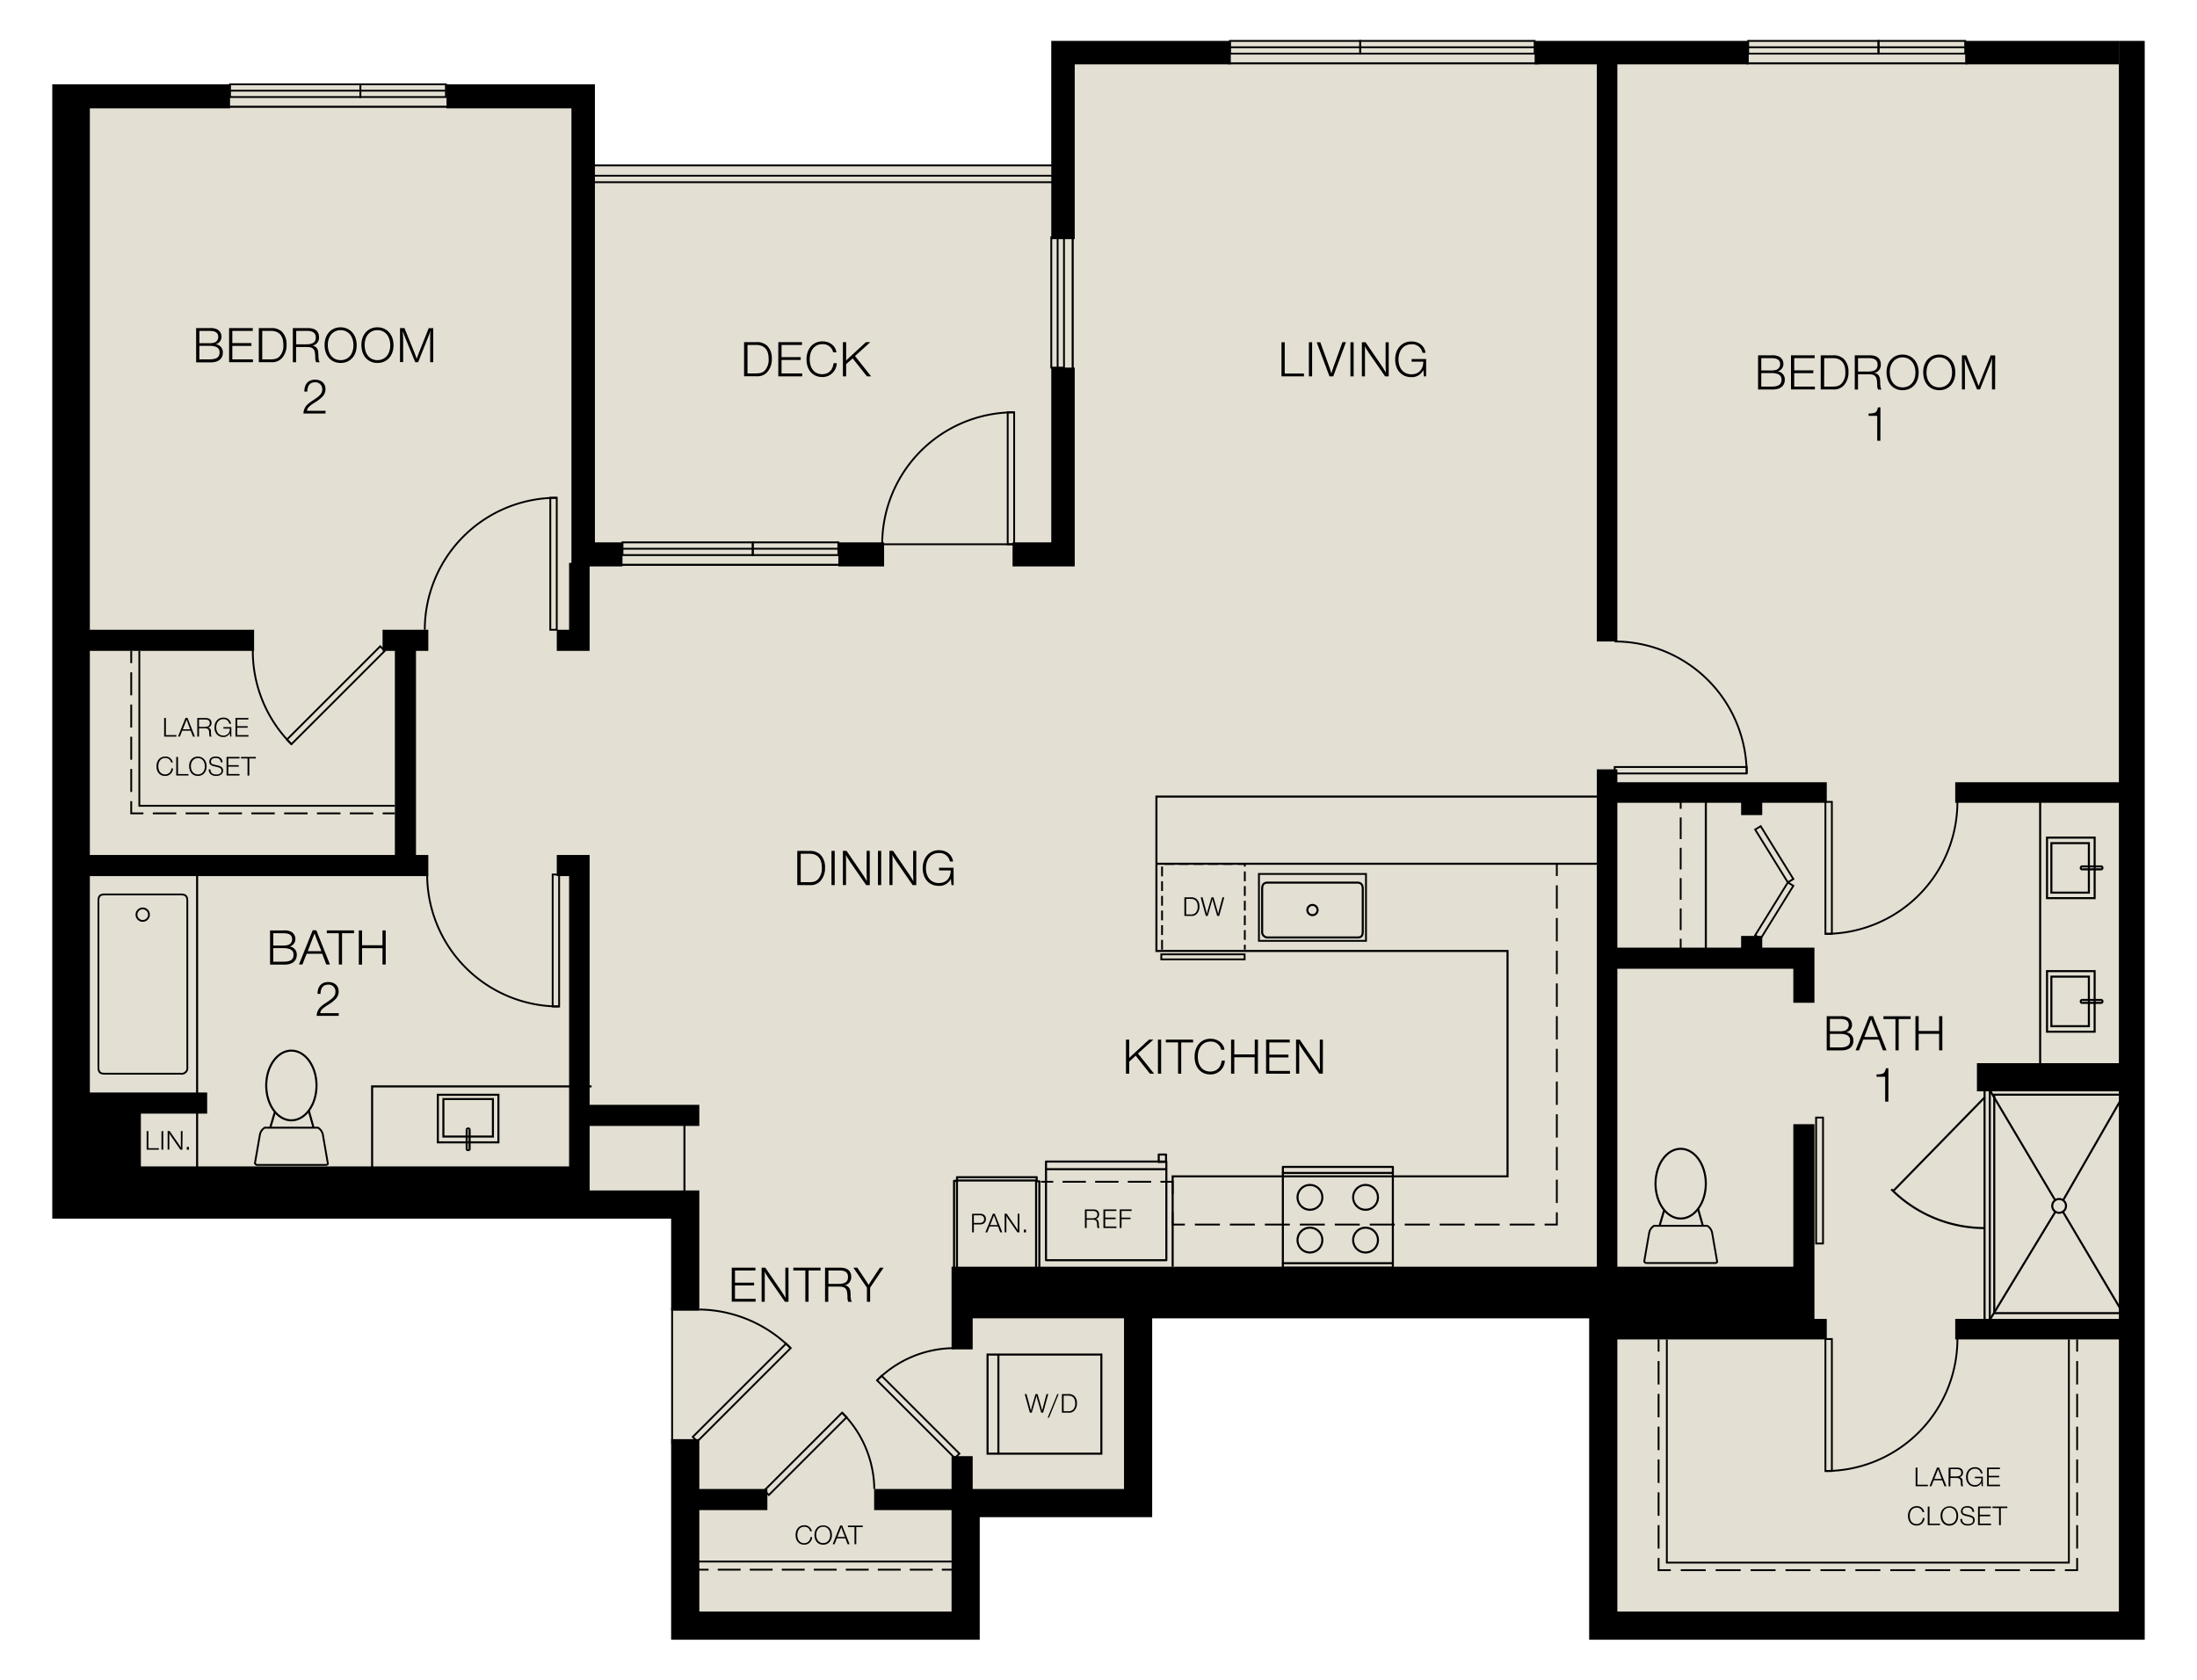 <svg xmlns="http://www.w3.org/2000/svg" width="898.88" height="687.35" viewBox="0 0 898.88 687.35"><polygon points="804.42 16.74 804.42 16.37 768.95 16.37 768.2 16.37 714.89 16.37 714.89 16.74 714.04 16.74 629.32 16.74 628.26 16.74 628.26 16.37 556.9 16.37 556.15 16.37 502.84 16.37 502.84 16.74 502.12 16.74 439.72 16.74 438.28 16.74 431.56 16.74 430.12 16.74 430.12 18.18 430.12 67.31 243.4 67.31 243.4 44.34 243.4 42.9 243.4 35.94 243.4 34.5 241.96 34.5 184.12 34.5 182.82 34.5 182.82 34.13 147.81 34.13 147.06 34.13 93.75 34.13 93.75 34.5 21.4 34.5 21.4 498.66 274.6 498.66 274.6 536.34 274.62 536.34 274.62 588.9 274.6 588.9 274.6 670.98 400.84 670.98 400.84 620.82 471.4 620.82 471.4 539.46 650.2 539.46 650.2 670.98 877.48 670.98 877.48 16.74 866.92 16.74 804.42 16.74" style="fill:#e3dfd3"/><polygon points="438.28 231.78 439.72 231.78 439.72 230.34 439.72 223.38 439.72 221.94 439.72 151.86 439.72 150.42 438.28 150.42 431.56 150.42 430.12 150.42 430.12 151.86 430.12 221.94 415.72 221.94 414.28 221.94 414.28 223.38 414.28 230.34 414.28 231.78 415.72 231.78 438.28 231.78"/><polygon points="343 221.94 343 223.38 343 230.34 343 231.78 344.44 231.78 360.28 231.78 361.72 231.78 361.72 230.34 361.72 223.38 361.72 221.94 360.28 221.94 344.44 221.94 343 221.94"/><polygon points="439.72 96.42 439.72 26.34 502.12 26.34 503.56 26.34 503.56 24.9 503.56 18.18 503.56 16.74 502.12 16.74 439.72 16.74 438.28 16.74 431.56 16.74 430.12 16.74 430.12 18.18 430.12 96.42 430.12 97.86 431.56 97.86 438.28 97.86 439.72 97.86 439.72 96.42"/><polygon points="653.32 262.5 654.76 262.5 660.28 262.5 661.72 262.5 661.72 261.06 661.72 26.34 714.04 26.34 715.48 26.34 715.48 24.9 715.48 18.18 715.48 16.74 714.04 16.74 629.32 16.74 627.88 16.74 627.88 18.18 627.88 24.9 627.88 26.34 629.32 26.34 653.32 26.34 653.32 261.06 653.32 262.5"/><polygon points="232.84 230.34 232.84 231.78 232.84 257.7 229.24 257.7 227.8 257.7 227.8 259.14 227.8 264.9 227.8 266.34 229.24 266.34 232.84 266.34 234.28 266.34 238.84 266.34 239.8 266.34 240.28 266.34 241.24 266.34 241.24 264.9 241.24 231.78 241.96 231.78 243.4 231.78 253.24 231.78 254.68 231.78 254.68 230.34 254.68 223.38 254.68 221.94 253.24 221.94 243.4 221.94 243.4 44.34 243.4 42.9 243.4 35.94 243.4 34.5 241.96 34.5 184.12 34.5 182.68 34.5 182.68 35.94 182.68 42.9 182.68 44.34 184.12 44.34 233.8 44.34 233.8 230.34 232.84 230.34"/><polygon points="241.24 460.74 241.24 487.14 286.12 487.14 286.12 536.34 274.6 536.34 274.6 498.66 21.4 498.66 21.4 34.5 94.12 34.5 94.12 44.34 36.76 44.34 36.76 257.7 103.96 257.7 103.96 266.34 36.76 266.34 36.76 349.86 161.56 349.86 161.56 266.34 156.52 266.34 156.52 257.7 175.24 257.7 175.24 266.34 170.2 266.34 170.2 349.86 175.24 349.86 175.24 358.5 36.76 358.5 36.76 447.06 84.76 447.06 84.76 455.7 57.64 455.7 57.64 477.3 232.84 477.3 232.84 358.5 227.8 358.5 227.8 349.86 241.24 349.86 241.24 452.1 286.12 452.1 286.12 460.74 241.24 460.74"/><rect x="804.04" y="16.74" width="62.88" height="9.6"/><polygon points="877.48 16.74 877.48 670.98 650.2 670.98 650.2 539.46 471.4 539.46 471.4 620.82 400.84 620.82 400.84 670.98 274.6 670.98 274.6 588.9 286.12 588.9 286.12 609.3 313.96 609.3 313.96 617.94 286.12 617.94 286.12 659.46 389.32 659.46 389.32 617.94 357.64 617.94 357.64 609.3 389.32 609.3 389.32 595.86 397.96 595.86 397.96 609.3 459.88 609.3 459.88 539.46 397.96 539.46 397.96 552.18 389.32 552.18 389.32 518.34 653.32 518.34 653.32 314.82 661.72 314.82 661.72 320.1 747.4 320.1 747.4 328.5 721 328.5 721 333.54 712.36 333.54 712.36 328.5 661.72 328.5 661.72 387.78 712.36 387.78 712.36 382.98 721 382.98 721 387.78 742.36 387.78 742.36 410.34 733.72 410.34 733.72 396.42 661.72 396.42 661.72 518.34 733.72 518.34 733.72 460.02 742.36 460.02 742.36 539.7 747.4 539.7 747.4 548.1 661.72 548.1 661.72 659.46 866.92 659.46 866.92 548.1 799.96 548.1 799.96 539.7 866.92 539.7 866.92 446.58 808.84 446.58 808.84 435.06 866.92 435.06 866.92 328.5 799.96 328.5 799.96 320.1 866.92 320.1 866.92 16.74 877.48 16.74"/><rect x="307.05" y="593.6" width="45" height="2.64" transform="translate(-324.15 407.28) rotate(-45)" style="fill:none;stroke:#000;stroke-width:0.75px"/><path d="M344.53,578.07a44.9,44.9,0,0,1,13.18,31.23" style="fill:none;stroke:#000;stroke-width:0.75px"/><rect x="374.36" y="557.32" width="2.64" height="45" transform="translate(-299.96 435.48) rotate(-45)" style="fill:none;stroke:#000;stroke-width:0.75px"/><path d="M358.84,564.84a44.89,44.89,0,0,1,31.23-13.17" style="fill:none;stroke:#000;stroke-width:0.75px"/><rect x="226.12" y="357.85" width="2.64" height="54" style="fill:none;stroke:#000;stroke-width:0.75px"/><path d="M228.77,411.85a54,54,0,0,1-54-54" style="fill:none;stroke:#000;stroke-width:0.75px"/><rect x="225.15" y="203.7" width="2.64" height="54" style="fill:none;stroke:#000;stroke-width:0.75px"/><path d="M227.8,203.7a54,54,0,0,0-54,54" style="fill:none;stroke:#000;stroke-width:0.75px"/><rect x="746.85" y="328.13" width="2.64" height="54" style="fill:none;stroke:#000;stroke-width:0.75px"/><path d="M746.85,382.13a54,54,0,0,0,54-54" style="fill:none;stroke:#000;stroke-width:0.75px"/><rect x="660.63" y="313.86" width="54" height="2.64" style="fill:none;stroke:#000;stroke-width:0.75px"/><path d="M714.63,316.5a54,54,0,0,0-54-54" style="fill:none;stroke:#000;stroke-width:0.75px"/><rect x="746.85" y="547.94" width="2.64" height="54" style="fill:none;stroke:#000;stroke-width:0.75px"/><path d="M746.85,601.94a54,54,0,0,0,54-54" style="fill:none;stroke:#000;stroke-width:0.75px"/><rect x="412.29" y="168.72" width="2.64" height="54" style="fill:none;stroke:#000;stroke-width:0.75px"/><path d="M414.94,168.72a54,54,0,0,0-54,54" style="fill:none;stroke:#000;stroke-width:0.75px"/><rect x="276.46" y="568.5" width="54" height="2.64" transform="translate(-314.04 381.48) rotate(-45)" style="fill:none;stroke:#000;stroke-width:0.75px"/><path d="M323.49,551.67a53.77,53.77,0,0,0-37.36-15.81" style="fill:none;stroke:#000;stroke-width:0.75px"/><rect x="404.05" y="554.29" width="46.56" height="40.56" style="fill:none;stroke:#000;stroke-miterlimit:10;stroke-width:0.84px"/><line x1="408.48" y1="554.29" x2="408.48" y2="594.85" style="fill:none;stroke:#000;stroke-miterlimit:10;stroke-width:0.84px"/><line x1="629.75" y1="25.92" x2="502.46" y2="25.92" style="fill:none;stroke:#000;stroke-miterlimit:10;stroke-width:0.84px"/><rect x="556.53" y="16.74" width="71.35" height="5.2" transform="translate(1184.41 38.68) rotate(-180)" style="fill:none;stroke:#000;stroke-width:0.75px"/><line x1="627.88" y1="19.34" x2="556.53" y2="19.34" style="fill:none;stroke:#000;stroke-width:0.75px"/><rect x="503.22" y="16.74" width="53.31" height="5.2" transform="translate(1059.74 38.68) rotate(-180)" style="fill:none;stroke:#000;stroke-width:0.75px"/><line x1="556.53" y1="19.34" x2="503.22" y2="19.34" style="fill:none;stroke:#000;stroke-width:0.75px"/><line x1="344.44" y1="231.12" x2="253.92" y2="231.12" style="fill:none;stroke:#000;stroke-miterlimit:10;stroke-width:0.84px"/><rect x="307.99" y="221.94" width="35.01" height="5.2" transform="translate(650.99 449.08) rotate(-180)" style="fill:none;stroke:#000;stroke-width:0.75px"/><line x1="343" y1="224.54" x2="307.99" y2="224.54" style="fill:none;stroke:#000;stroke-width:0.75px"/><rect x="254.68" y="221.94" width="53.31" height="5.2" transform="translate(562.67 449.08) rotate(-180)" style="fill:none;stroke:#000;stroke-width:0.75px"/><line x1="307.99" y1="224.54" x2="254.68" y2="224.54" style="fill:none;stroke:#000;stroke-width:0.75px"/><line x1="183.88" y1="43.69" x2="93.36" y2="43.69" style="fill:none;stroke:#000;stroke-miterlimit:10;stroke-width:0.84px"/><rect x="147.43" y="34.5" width="35.01" height="5.2" transform="translate(329.87 74.2) rotate(-180)" style="fill:none;stroke:#000;stroke-width:0.75px"/><line x1="182.44" y1="37.1" x2="147.43" y2="37.1" style="fill:none;stroke:#000;stroke-width:0.75px"/><rect x="94.12" y="34.5" width="53.31" height="5.2" transform="translate(241.55 74.2) rotate(-180)" style="fill:none;stroke:#000;stroke-width:0.75px"/><line x1="147.43" y1="37.1" x2="94.12" y2="37.1" style="fill:none;stroke:#000;stroke-width:0.75px"/><line x1="438.88" y1="97.11" x2="438.88" y2="151.18" style="fill:none;stroke:#000;stroke-miterlimit:10;stroke-width:0.84px"/><rect x="406.07" y="121.17" width="53.31" height="5.2" transform="translate(556.49 -308.95) rotate(90)" style="fill:none;stroke:#000;stroke-width:0.75px"/><line x1="432.72" y1="97.11" x2="432.72" y2="150.42" style="fill:none;stroke:#000;stroke-width:0.75px"/><line x1="805.01" y1="25.92" x2="714.51" y2="25.92" style="fill:none;stroke:#000;stroke-miterlimit:10;stroke-width:0.84px"/><rect x="768.58" y="16.74" width="35.46" height="5.2" transform="translate(1572.62 38.68) rotate(-180)" style="fill:none;stroke:#000;stroke-width:0.75px"/><line x1="804.04" y1="19.34" x2="768.58" y2="19.34" style="fill:none;stroke:#000;stroke-width:0.75px"/><rect x="715.27" y="16.74" width="53.31" height="5.2" transform="translate(1483.84 38.68) rotate(-180)" style="fill:none;stroke:#000;stroke-width:0.75px"/><line x1="768.58" y1="19.34" x2="715.27" y2="19.34" style="fill:none;stroke:#000;stroke-width:0.75px"/><path d="M104.31,476l2-11.55a4.34,4.34,0,0,1,2-3h21.81a4.34,4.34,0,0,1,2,3l2,11.55s.24.68-.93.68H105.27A1,1,0,0,1,104.31,476Z" style="fill:none;stroke:#000;stroke-width:0.75px"/><ellipse cx="119.21" cy="444.18" rx="10.29" ry="14.27" style="fill:none;stroke:#000;stroke-miterlimit:10;stroke-width:0.84px"/><line x1="128.27" y1="461.38" x2="126.34" y2="454.53" style="fill:none;stroke:#000;stroke-miterlimit:10;stroke-width:0.84px"/><line x1="112.45" y1="455.11" x2="110.61" y2="461.29" style="fill:none;stroke:#000;stroke-miterlimit:10;stroke-width:0.84px"/><polyline points="242.03 444.56 216.81 444.56 203.25 444.56 152.25 444.56 152.25 479.14" style="fill:none;stroke:#000;stroke-miterlimit:10;stroke-width:0.84px"/><line x1="192.14" y1="462.27" x2="192.14" y2="470.2" style="fill:none;stroke:#000;stroke-miterlimit:10;stroke-width:0.84px"/><path d="M190.94,462.27v-.12a.67.67,0,0,1,.61-.37.62.62,0,0,1,.59.37v.12" style="fill:none;stroke:#000;stroke-miterlimit:10;stroke-width:0.84px"/><line x1="190.94" y1="470.2" x2="190.94" y2="462.27" style="fill:none;stroke:#000;stroke-miterlimit:10;stroke-width:0.84px"/><path d="M192.14,470.2v.12a.71.71,0,0,1-.59.33.77.77,0,0,1-.61-.33v-.12" style="fill:none;stroke:#000;stroke-miterlimit:10;stroke-width:0.84px"/><rect x="181.79" y="445.32" width="19.48" height="24.78" transform="translate(-266.18 649.25) rotate(-90)" style="fill:none;stroke:#000;stroke-miterlimit:10;stroke-width:0.84px"/><rect x="183.87" y="447.29" width="15.34" height="20.26" transform="translate(-265.88 648.95) rotate(-90)" style="fill:none;stroke:#000;stroke-miterlimit:10;stroke-width:0.84px"/><path d="M40.27,368.65v68.07c0,2.27.95,2.64,2.65,2.64H74a2.31,2.31,0,0,0,2.64-2.64V368.65c0-1.87-.65-2.64-2.64-2.64H42.92C41,366,40.27,366.58,40.27,368.65Z" style="fill:none;stroke:#000;stroke-linecap:round;stroke-linejoin:round;stroke-width:0.74px"/><circle cx="58.39" cy="374.28" r="2.56" style="fill:none;stroke:#000;stroke-linecap:round;stroke-linejoin:round;stroke-width:0.74px"/><line x1="80.65" y1="448.74" x2="80.65" y2="358.44" style="fill:none;stroke:#000;stroke-linecap:round;stroke-linejoin:round;stroke-width:0.84px"/><line x1="80.65" y1="479.32" x2="80.65" y2="453.93" style="fill:none;stroke:#000;stroke-linecap:round;stroke-linejoin:round;stroke-width:0.84px"/><line x1="280.04" y1="489.02" x2="280.04" y2="457.71" style="fill:none;stroke:#000;stroke-linecap:round;stroke-linejoin:round;stroke-width:0.84px"/><rect x="110.4" y="283.17" width="54" height="2.64" transform="translate(-160.92 180.49) rotate(-45)" style="fill:none;stroke:#000;stroke-width:0.75px"/><path d="M119.25,304.52a53.81,53.81,0,0,1-15.81-39.08" style="fill:none;stroke:#000;stroke-width:0.75px"/><polyline points="390.34 519.62 390.34 483.2 391.54 483.2 391.54 519.57" style="fill:none;stroke:#000;stroke-linecap:round;stroke-linejoin:round;stroke-width:0.84px"/><polyline points="425.24 519.8 425.24 483.39 423.9 483.39 423.9 519.99" style="fill:none;stroke:#000;stroke-linecap:round;stroke-linejoin:round;stroke-width:0.84px"/><rect x="391.54" y="481.71" width="32.62" height="1.36" style="fill:none;stroke:#000;stroke-linecap:round;stroke-linejoin:round;stroke-width:0.84px"/><line x1="427.98" y1="478.44" x2="477.08" y2="478.44" style="fill:none;stroke:#000;stroke-linecap:round;stroke-linejoin:round;stroke-width:0.84px"/><line x1="474.08" y1="475.44" x2="477.08" y2="475.44" style="fill:none;stroke:#000;stroke-linecap:round;stroke-linejoin:round;stroke-width:0.84px"/><polyline points="477.08 475.44 477.08 472.44 474.08 472.44 474.08 475.44" style="fill:none;stroke:#000;stroke-linecap:round;stroke-linejoin:round;stroke-width:0.84px"/><rect x="427.97" y="475.3" width="49.24" height="40.37" transform="translate(905.17 990.98) rotate(180)" style="fill:none;stroke:#000;stroke-linecap:round;stroke-linejoin:round;stroke-width:0.84px"/><path d="M555.28,361.17h-36.6c-1.38,0-2.28.62-2.28,2.52V381.1a2.24,2.24,0,0,0,2.28,2.51h36.6c1.48,0,2.28-.36,2.28-2.51V363.69C557.56,362.25,557.06,361.17,555.28,361.17Z" style="fill:none;stroke:#000;stroke-linecap:round;stroke-linejoin:round;stroke-width:0.84px"/><circle cx="536.98" cy="372.39" r="2.09" style="fill:none;stroke:#000;stroke-linecap:round;stroke-linejoin:round;stroke-width:0.84px"/><rect x="523.3" y="349.4" width="27.37" height="43.8" transform="translate(908.28 -165.68) rotate(90)" style="fill:none;stroke:#000;stroke-width:0.75px"/><polyline points="475.44 388.6 475.44 353.53 509.3 353.53 509.3 388.6" style="fill:none;stroke:#000;stroke-width:0.75px;stroke-dasharray:4,2"/><rect x="475.14" y="390.52" width="34.08" height="2.06" style="fill:none;stroke:#000;stroke-width:0.75px"/><rect x="524.87" y="477.49" width="45" height="41.28" style="fill:none;stroke:#000;stroke-linecap:round;stroke-linejoin:round;stroke-width:0.84px"/><circle cx="558.7" cy="507.45" r="5.09" style="fill:none;stroke:#000;stroke-linecap:round;stroke-linejoin:round;stroke-width:0.84px"/><circle cx="535.95" cy="507.45" r="5.09" style="fill:none;stroke:#000;stroke-linecap:round;stroke-linejoin:round;stroke-width:0.84px"/><circle cx="558.7" cy="489.96" r="5.09" style="fill:none;stroke:#000;stroke-linecap:round;stroke-linejoin:round;stroke-width:0.84px"/><circle cx="535.95" cy="489.96" r="5.09" style="fill:none;stroke:#000;stroke-linecap:round;stroke-linejoin:round;stroke-width:0.84px"/><line x1="524.87" y1="479.96" x2="569.87" y2="479.96" style="fill:none;stroke:#000;stroke-linecap:round;stroke-linejoin:round;stroke-width:0.84px"/><line x1="569.87" y1="516.91" x2="524.87" y2="516.91" style="fill:none;stroke:#000;stroke-linecap:round;stroke-linejoin:round;stroke-width:0.84px"/><line x1="851.82" y1="355.74" x2="859.74" y2="355.74" style="fill:none;stroke:#000;stroke-miterlimit:10;stroke-width:0.84px"/><path d="M851.82,354.54h-.12a.67.67,0,0,0-.37.61.64.64,0,0,0,.37.59h.12" style="fill:none;stroke:#000;stroke-miterlimit:10;stroke-width:0.84px"/><line x1="859.74" y1="354.54" x2="851.82" y2="354.54" style="fill:none;stroke:#000;stroke-miterlimit:10;stroke-width:0.84px"/><path d="M859.74,355.74h.12a.72.72,0,0,0,.34-.6.74.74,0,0,0-.34-.6h-.12" style="fill:none;stroke:#000;stroke-miterlimit:10;stroke-width:0.84px"/><rect x="837.52" y="342.74" width="19.48" height="24.78" transform="translate(1694.52 710.27) rotate(180)" style="fill:none;stroke:#000;stroke-miterlimit:10;stroke-width:0.84px"/><rect x="839.29" y="345" width="15.34" height="20.26" transform="translate(1693.93 710.27) rotate(180)" style="fill:none;stroke:#000;stroke-miterlimit:10;stroke-width:0.84px"/><line x1="851.82" y1="410.38" x2="859.74" y2="410.38" style="fill:none;stroke:#000;stroke-miterlimit:10;stroke-width:0.84px"/><path d="M851.82,409.18h-.12a.67.67,0,0,0-.37.61.64.64,0,0,0,.37.59h.12" style="fill:none;stroke:#000;stroke-miterlimit:10;stroke-width:0.84px"/><line x1="859.74" y1="409.18" x2="851.82" y2="409.18" style="fill:none;stroke:#000;stroke-miterlimit:10;stroke-width:0.84px"/><path d="M859.74,410.38h.12a.72.72,0,0,0,.34-.6.74.74,0,0,0-.34-.6h-.12" style="fill:none;stroke:#000;stroke-miterlimit:10;stroke-width:0.84px"/><rect x="837.52" y="397.38" width="19.48" height="24.78" transform="translate(1694.52 819.55) rotate(180)" style="fill:none;stroke:#000;stroke-miterlimit:10;stroke-width:0.84px"/><rect x="839.29" y="399.64" width="15.34" height="20.26" transform="translate(1693.93 819.55) rotate(180)" style="fill:none;stroke:#000;stroke-miterlimit:10;stroke-width:0.84px"/><path d="M672.72,516.15l2-11.55a4.41,4.41,0,0,1,2-3h21.81a4.37,4.37,0,0,1,2,3l2,11.55s.24.68-.93.68H673.69A1,1,0,0,1,672.72,516.15Z" style="fill:none;stroke:#000;stroke-width:0.75px"/><ellipse cx="687.63" cy="484.36" rx="10.29" ry="14.27" style="fill:none;stroke:#000;stroke-miterlimit:10;stroke-width:0.84px"/><line x1="696.69" y1="501.56" x2="694.76" y2="494.71" style="fill:none;stroke:#000;stroke-miterlimit:10;stroke-width:0.84px"/><line x1="680.86" y1="495.29" x2="679.03" y2="501.46" style="fill:none;stroke:#000;stroke-miterlimit:10;stroke-width:0.84px"/><rect x="815.93" y="447.95" width="52" height="89.39" style="fill:none;stroke:#000;stroke-miterlimit:10;stroke-width:0.84px"/><circle cx="842.47" cy="493.46" r="2.83" style="fill:none;stroke:#000;stroke-miterlimit:10;stroke-width:0.84px"/><line x1="840.84" y1="496.03" x2="813.86" y2="540.49" style="fill:none;stroke:#000;stroke-miterlimit:10;stroke-width:0.84px"/><line x1="869.81" y1="446.41" x2="844.13" y2="491.11" style="fill:none;stroke:#000;stroke-miterlimit:10;stroke-width:0.84px"/><line x1="813.86" y1="445.67" x2="840.84" y2="491.11" style="fill:none;stroke:#000;stroke-miterlimit:10;stroke-width:0.84px"/><line x1="871.29" y1="541.89" x2="844.13" y2="496.03" style="fill:none;stroke:#000;stroke-miterlimit:10;stroke-width:0.84px"/><line x1="811.96" y1="444.67" x2="811.96" y2="540.52" style="fill:none;stroke:#000;stroke-miterlimit:10;stroke-width:0.84px"/><line x1="812.16" y1="448.89" x2="774.67" y2="487.29" style="fill:none;stroke:#000;stroke-miterlimit:10;stroke-width:0.84px"/><path d="M773.8,486.64a54.06,54.06,0,0,0,38.36,15.89" style="fill:none;stroke:#000;stroke-miterlimit:10;stroke-width:0.84px"/><line x1="814.1" y1="445.67" x2="814.1" y2="540.52" style="fill:none;stroke:#000;stroke-miterlimit:10;stroke-width:0.84px"/><line x1="834.71" y1="436.64" x2="834.71" y2="325.5" style="fill:none;stroke:#000;stroke-miterlimit:10;stroke-width:0.84px"/><line x1="697.92" y1="389.14" x2="697.92" y2="325.96" style="fill:none;stroke:#000;stroke-miterlimit:10;stroke-width:0.84px"/><line x1="687.63" y1="389.14" x2="687.63" y2="384.14" style="fill:none;stroke:#000;stroke-width:0.75px"/><line x1="687.63" y1="380.6" x2="687.63" y2="332.73" style="fill:none;stroke:#000;stroke-width:0.75px;stroke-dasharray:8.864,3.546"/><line x1="687.63" y1="330.96" x2="687.63" y2="325.96" style="fill:none;stroke:#000;stroke-width:0.75px"/><rect x="743.04" y="457.31" width="2.83" height="51.54" style="fill:none;stroke:#000;stroke-width:0.75px"/><line x1="274.99" y1="535.09" x2="274.99" y2="590.86" style="fill:none;stroke:#000;stroke-width:0.75px"/><rect x="724.6" y="359.89" width="2.64" height="25.42" transform="translate(304.58 -326.16) rotate(31.74)" style="fill:none;stroke:#000;stroke-width:0.75px"/><rect x="724.6" y="336.88" width="2.64" height="25.42" transform="translate(1527.18 265) rotate(148.26)" style="fill:none;stroke:#000;stroke-width:0.75px"/><line x1="241.68" y1="67.69" x2="432.72" y2="67.69" style="fill:none;stroke:#000;stroke-width:0.75px"/><rect x="241.68" y="71.9" width="191.04" height="2.66" style="fill:none;stroke:#000;stroke-width:0.75px"/><line x1="414.94" y1="222.72" x2="361.72" y2="222.72" style="fill:none;stroke:#000;stroke-width:0.75px"/><polyline points="653.32 325.96 473.14 325.96 473.14 389.14 616.79 389.14 616.79 481.37 479.78 481.37 479.78 518.34" style="fill:none;stroke:#000;stroke-miterlimit:10;stroke-width:0.84px"/><line x1="473.14" y1="353.45" x2="653.32" y2="353.45" style="fill:none;stroke:#000;stroke-miterlimit:10;stroke-width:0.84px"/><line x1="636.96" y1="353.45" x2="636.96" y2="358.45" style="fill:none;stroke:#000;stroke-width:0.75px"/><line x1="636.96" y1="362.27" x2="636.96" y2="494.19" style="fill:none;stroke:#000;stroke-width:0.75px;stroke-dasharray:9.559,3.824"/><polyline points="636.96 496.1 636.96 501.1 631.96 501.1" style="fill:none;stroke:#000;stroke-width:0.75px"/><line x1="627.88" y1="501.1" x2="486.83" y2="501.1" style="fill:none;stroke:#000;stroke-width:0.75px;stroke-dasharray:10.221,4.088"/><polyline points="484.78 501.1 479.78 501.1 479.78 496.1" style="fill:none;stroke:#000;stroke-width:0.75px"/><polyline points="479.78 488.58 479.78 483.58 474.78 483.58" style="fill:none;stroke:#000;stroke-width:0.75px"/><line x1="470.97" y1="483.58" x2="432.82" y2="483.58" style="fill:none;stroke:#000;stroke-width:0.75px;stroke-dasharray:9.537,3.815"/><line x1="430.91" y1="483.58" x2="425.91" y2="483.58" style="fill:none;stroke:#000;stroke-width:0.75px"/><polyline points="846.46 548.1 846.46 639.43 681.97 639.43 681.97 548.1" style="fill:none;stroke:#000;stroke-width:0.75px"/><line x1="849.84" y1="548.1" x2="849.84" y2="553.1" style="fill:none;stroke:#000;stroke-width:0.75px"/><line x1="849.84" y1="556.94" x2="849.84" y2="635.6" style="fill:none;stroke:#000;stroke-width:0.75px;stroke-dasharray:9.593,3.837"/><polyline points="849.84 637.52 849.84 642.52 844.84 642.52" style="fill:none;stroke:#000;stroke-width:0.75px"/><line x1="840.76" y1="642.52" x2="685.63" y2="642.52" style="fill:none;stroke:#000;stroke-width:0.75px;stroke-dasharray:10.206,4.082"/><polyline points="683.59 642.52 678.59 642.52 678.59 637.52" style="fill:none;stroke:#000;stroke-width:0.75px"/><line x1="678.59" y1="633.69" x2="678.59" y2="555.02" style="fill:none;stroke:#000;stroke-width:0.75px;stroke-dasharray:9.593,3.837"/><line x1="678.59" y1="553.1" x2="678.59" y2="548.1" style="fill:none;stroke:#000;stroke-width:0.75px"/><line x1="284.91" y1="638.99" x2="390.34" y2="638.99" style="fill:none;stroke:#000;stroke-width:0.75px"/><line x1="284.91" y1="642.32" x2="289.91" y2="642.32" style="fill:none;stroke:#000;stroke-width:0.75px"/><line x1="293.66" y1="642.32" x2="383.47" y2="642.32" style="fill:none;stroke:#000;stroke-width:0.75px;stroke-dasharray:9.356,3.742"/><line x1="385.34" y1="642.32" x2="390.34" y2="642.32" style="fill:none;stroke:#000;stroke-width:0.75px"/><polyline points="57.01 266.34 57.01 329.73 161.56 329.73" style="fill:none;stroke:#000;stroke-width:0.75px"/><line x1="53.69" y1="266.34" x2="53.69" y2="271.34" style="fill:none;stroke:#000;stroke-width:0.75px"/><line x1="53.69" y1="275.11" x2="53.69" y2="325.95" style="fill:none;stroke:#000;stroke-width:0.75px;stroke-dasharray:9.415,3.766"/><polyline points="53.69 327.83 53.69 332.83 58.69 332.83" style="fill:none;stroke:#000;stroke-width:0.75px"/><line x1="62.52" y1="332.83" x2="154.64" y2="332.83" style="fill:none;stroke:#000;stroke-width:0.75px;stroke-dasharray:9.596,3.838"/><line x1="156.56" y1="332.83" x2="161.56" y2="332.83" style="fill:none;stroke:#000;stroke-width:0.75px"/><path d="M72.16,301.42h-5v-7.61h.71v7h4.3Z"/><path d="M79.75,301.42h-.81L78,299H74.54l-.93,2.4h-.78l3.07-7.64h.81Zm-3-5.8c-.14-.34-.32-.86-.41-1.15l-.42,1.12-1.12,2.85h3Z"/><path d="M84.06,293.81c1.61,0,2.47.72,2.47,2.05A1.83,1.83,0,0,1,85,297.75a1.32,1.32,0,0,1,1,.52,1.55,1.55,0,0,1,.31.82c0,.16,0,.21,0,.59l0,.22v.23c.06.81.12,1.05.31,1.29h-.81a2.09,2.09,0,0,1-.19-1.05c-.06-1.28-.14-1.59-.47-1.94s-.74-.41-1.59-.41H81.43v3.4h-.71v-7.61Zm-2.63,3.63h2.15c1.58,0,2.23-.45,2.23-1.53s-.63-1.48-2-1.48h-2.4Z"/><path d="M94.66,301.42h-.48L94,300a2.78,2.78,0,0,1-2.7,1.59c-2.11,0-3.55-1.6-3.55-3.94s1.48-4,3.58-4a3,3,0,0,1,3.2,2.52h-.71a2.34,2.34,0,0,0-2.47-1.9c-1.73,0-2.88,1.36-2.88,3.39S89.64,301,91.38,301A2.53,2.53,0,0,0,94,298.14h-2.6v-.59h3.24Z"/><path d="M101.62,294.43H97.06v2.73h4.27v.63H97.06v3h4.61v.63H96.34v-7.61h5.28Z"/><path d="M70.78,314.44a3.15,3.15,0,0,1-3.29,3.08c-2.08,0-3.47-1.57-3.47-3.93s1.43-4,3.54-4A2.94,2.94,0,0,1,70.68,312H70a2.31,2.31,0,0,0-2.42-1.82c-1.7,0-2.8,1.33-2.8,3.39s1.1,3.31,2.77,3.31a2.47,2.47,0,0,0,2.55-2.46Z"/><path d="M77.11,317.35h-5v-7.61h.72v7h4.29Z"/><path d="M84.54,313.57c0,2.36-1.45,3.95-3.58,3.95s-3.59-1.58-3.59-4,1.47-3.93,3.57-3.93S84.54,311.19,84.54,313.57Zm-6.45-.06c0,2,1.13,3.39,2.87,3.39s2.86-1.34,2.86-3.33S82.66,310.2,81,310.2,78.09,311.53,78.09,313.51Z"/><path d="M90.34,311.93c-.11-1.17-.8-1.76-2.13-1.76-1.18,0-1.89.54-1.89,1.45s.35,1.07,2.05,1.45a6.82,6.82,0,0,1,2,.63,1.76,1.76,0,0,1,.9,1.58c0,1.39-1.08,2.24-2.87,2.24s-3-1-3-2.6v-.09h.7c0,1.37.85,2.09,2.34,2.09s2.17-.57,2.17-1.59a1.24,1.24,0,0,0-.89-1.18,9.41,9.41,0,0,0-1.68-.47,4.82,4.82,0,0,1-1.74-.62,1.62,1.62,0,0,1-.66-1.37c0-1.31,1-2.12,2.65-2.12s2.7.86,2.77,2.36Z"/><path d="M98,310.37H93.41v2.73h4.27v.62H93.41v3H98v.62H92.69v-7.61H98Z"/><path d="M104.67,310.37H102v7h-.72v-7H98.6v-.63h6.07Z"/><path d="M788.77,608.16h-5v-7.62h.72v7h4.29Z"/><path d="M796.36,608.16h-.81l-.92-2.4h-3.48l-.93,2.4h-.78l3.07-7.64h.81Zm-3-5.8c-.14-.34-.32-.86-.41-1.15-.11.32-.31.83-.42,1.11l-1.12,2.86h3Z"/><path d="M800.67,600.54c1.61,0,2.47.72,2.47,2.06a1.82,1.82,0,0,1-1.49,1.88,1.39,1.39,0,0,1,1,.53,1.57,1.57,0,0,1,.3.82,5.51,5.51,0,0,1,0,.59l0,.22v.23c.06.81.12,1,.31,1.29h-.81a2.12,2.12,0,0,1-.19-1c-.06-1.28-.14-1.59-.47-1.94s-.74-.42-1.59-.42h-2.23v3.41h-.72v-7.62Zm-2.62,3.63h2.14c1.58,0,2.23-.44,2.23-1.53s-.63-1.47-2-1.47h-2.39Z"/><path d="M811.27,608.16h-.48l-.14-1.42a2.8,2.8,0,0,1-2.71,1.59c-2.11,0-3.55-1.6-3.55-3.94s1.48-4,3.58-4a3,3,0,0,1,3.2,2.52h-.71A2.33,2.33,0,0,0,808,601c-1.73,0-2.88,1.36-2.88,3.39s1.14,3.31,2.88,3.31a2.53,2.53,0,0,0,2.64-2.82H808v-.59h3.24Z"/><path d="M818.23,601.17h-4.56v2.73h4.27v.63h-4.27v3h4.61v.63H813v-7.62h5.28Z"/><path d="M787.39,621.18a3.15,3.15,0,0,1-3.29,3.08c-2.08,0-3.47-1.57-3.47-3.94s1.43-4,3.54-4a2.94,2.94,0,0,1,3.12,2.45h-.71a2.32,2.32,0,0,0-2.42-1.83c-1.7,0-2.81,1.34-2.81,3.39s1.11,3.31,2.77,3.31a2.46,2.46,0,0,0,2.55-2.45Z"/><path d="M793.72,624.09h-5v-7.61h.72v7h4.29Z"/><path d="M801.15,620.3c0,2.36-1.45,4-3.58,4s-3.59-1.58-3.59-4a3.6,3.6,0,0,1,3.58-3.92C799.69,616.31,801.15,617.93,801.15,620.3Zm-6.45-.06c0,2,1.13,3.39,2.87,3.39s2.86-1.33,2.86-3.33-1.16-3.37-2.86-3.37S794.7,618.27,794.7,620.24Z"/><path d="M807,618.67c-.11-1.18-.8-1.76-2.13-1.76s-1.89.54-1.89,1.45.35,1.06,2.05,1.45a6.82,6.82,0,0,1,2,.63,1.74,1.74,0,0,1,.9,1.57c0,1.4-1.08,2.25-2.87,2.25s-3-1-3-2.6v-.09h.7c0,1.37.85,2.09,2.34,2.09s2.17-.57,2.17-1.59a1.24,1.24,0,0,0-.89-1.19,10.88,10.88,0,0,0-1.68-.46,4.82,4.82,0,0,1-1.74-.62,1.63,1.63,0,0,1-.66-1.37c0-1.31,1-2.12,2.65-2.12s2.7.85,2.77,2.36Z"/><path d="M814.58,617.11H810v2.72h4.27v.63H810v3h4.61v.63H809.3v-7.61h5.28Z"/><path d="M821.28,617.11h-2.67v7h-.72v-7h-2.68v-.63h6.07Z"/><path d="M426.79,578.07H426l-1.54-5.36-.24-.9a4.39,4.39,0,0,1-.14-.66c-.14.54-.21.81-.41,1.54l-1.53,5.38h-.79l-2.1-7.61H420l1.41,5.29c0,.16.05.18.21.89.08.33.09.41.15.68.05-.28.07-.36.15-.67.17-.7.18-.73.23-.92l1.51-5.27h.83l1.54,5.35c.1.38.28,1.11.35,1.51.09-.47.22-1,.35-1.49l1.43-5.37h.73Z"/><path d="M429.2,580.12h-.57l3.95-9.66h.55Z"/><path d="M437.12,570.46a3.32,3.32,0,0,1,2.41.77,3.83,3.83,0,0,1,1.09,2.9,4.24,4.24,0,0,1-1.07,3.1,2.9,2.9,0,0,1-2.37.84h-2.71v-7.61Zm-1.93,7H437a2.5,2.5,0,0,0,2.09-.7,3.54,3.54,0,0,0,.81-2.58c0-2-1-3.08-2.79-3.08h-1.93Z"/><path d="M309.08,519.88h-8.37v5h7.82V526h-7.82v5.5h8.45v1.15h-9.77V518.73h9.69Z"/><path d="M322.61,532.68h-1.48l-6.46-9.35c-.11-.14-.28-.4-.8-1.23a12.71,12.71,0,0,1-1.05-1.78,13.19,13.19,0,0,1,.07,1.36v1l0,.34v9.66h-1.28V518.73h1.49l6.48,9.46c.61.87,1.28,2,1.82,2.92,0-1-.08-2.74-.08-3.68v-8.7h1.27Z"/><path d="M335.71,519.88h-4.89v12.8H329.5v-12.8h-4.92v-1.15h11.13Z"/><path d="M343.75,518.73c2.95,0,4.52,1.32,4.52,3.77a3.34,3.34,0,0,1-2.72,3.45,2.47,2.47,0,0,1,1.82,1,3.08,3.08,0,0,1,.56,1.51c0,.29.05.37.09,1.08l0,.4,0,.42c.1,1.48.21,1.92.56,2.36h-1.48a3.83,3.83,0,0,1-.36-1.92c-.1-2.34-.25-2.91-.85-3.56s-1.36-.75-2.91-.75h-4.1v6.23h-1.32V518.73Zm-4.81,6.65h3.93c2.89,0,4.08-.81,4.08-2.8s-1.15-2.7-3.62-2.7h-4.39Z"/><path d="M356,526.91v5.77h-1.31v-5.77l-5.55-8.18h1.61l3.89,5.84c.21.33.49.77.74,1.23.29-.5.54-.92.73-1.19l3.89-5.88h1.53Z"/><path d="M332.26,629a3.14,3.14,0,0,1-3.28,3.08c-2.08,0-3.47-1.58-3.47-3.94s1.42-4,3.53-4a3,3,0,0,1,3.13,2.46h-.72a2.31,2.31,0,0,0-2.42-1.83c-1.7,0-2.8,1.34-2.8,3.39s1.1,3.31,2.77,3.31a2.45,2.45,0,0,0,2.54-2.45Z"/><path d="M340.39,628.11c0,2.36-1.45,4-3.59,4s-3.58-1.59-3.58-4,1.47-3.93,3.57-3.93S340.39,625.73,340.39,628.11Zm-6.45-.06c0,2,1.13,3.39,2.86,3.39s2.87-1.33,2.87-3.33-1.16-3.37-2.87-3.37S333.94,626.08,333.94,628.05Z"/><path d="M347.6,631.9h-.81l-.91-2.4H342.4l-.94,2.4h-.78l3.07-7.64h.82Zm-3-5.8c-.14-.34-.32-.86-.42-1.15-.11.32-.3.83-.42,1.12l-1.12,2.85h3.05Z"/><path d="M353,624.91h-2.67v7h-.72v-7h-2.68v-.63H353Z"/><path d="M331.13,348.22a6.08,6.08,0,0,1,4.42,1.41,7.07,7.07,0,0,1,2,5.31,7.82,7.82,0,0,1-2,5.69,5.38,5.38,0,0,1-4.35,1.55h-5v-14ZM327.6,361h3.32c2,0,2.95-.34,3.83-1.28a6.5,6.5,0,0,0,1.49-4.73c0-3.7-1.76-5.65-5.11-5.65H327.6Z"/><path d="M341.51,362.18h-1.32v-14h1.32Z"/><path d="M355.86,362.18h-1.48l-6.47-9.35c-.1-.15-.27-.4-.79-1.24a12.71,12.71,0,0,1-1.05-1.78c0,.57.07.86.07,1.36v1l0,.33v9.67h-1.28v-14h1.49l6.48,9.46c.61.88,1.28,2,1.82,2.93,0-1-.08-2.74-.08-3.68v-8.71h1.27Z"/><path d="M360.53,362.18h-1.32v-14h1.32Z"/><path d="M374.88,362.18H373.4l-6.47-9.35c-.1-.15-.27-.4-.79-1.24a12.71,12.71,0,0,1-1.05-1.78c0,.57.07.86.07,1.36v1l0,.33v9.67H363.9v-14h1.49l6.48,9.46c.61.88,1.28,2,1.82,2.93,0-1-.08-2.74-.08-3.68v-8.71h1.27Z"/><path d="M390.18,362.18h-.88l-.27-2.6a5.14,5.14,0,0,1-5,2.91c-3.87,0-6.51-2.93-6.51-7.22s2.72-7.36,6.57-7.36c3.18,0,5.42,1.78,5.86,4.62h-1.3a4.29,4.29,0,0,0-4.54-3.47c-3.16,0-5.27,2.49-5.27,6.21s2.09,6.07,5.27,6.07c3,0,4.83-1.95,4.86-5.17h-4.77v-1.08h5.94Z"/><path d="M533.49,154h-9.18V140.05h1.32v12.8h7.86Z"/><path d="M536.84,154h-1.32V140.05h1.32Z"/><path d="M545.48,154h-1.54l-5.23-13.95h1.48l3.64,10c.06.12.15.42.4,1.17s.1.31.5,1.61c.21-.73.23-.82.33-1.13l.55-1.63,3.64-10.06h1.42Z"/><path d="M553.83,154h-1.31V140.05h1.31Z"/><path d="M568.18,154H566.7l-6.47-9.35c-.1-.15-.27-.4-.79-1.23a12.71,12.71,0,0,1-1.05-1.78,13,13,0,0,1,.07,1.36v1l0,.34V154H557.2V140.05h1.49l6.48,9.45c.61.88,1.28,2,1.82,2.93,0-1-.08-2.74-.08-3.68v-8.7h1.27Z"/><path d="M583.48,154h-.88l-.27-2.59a5.13,5.13,0,0,1-5,2.9c-3.87,0-6.51-2.93-6.51-7.21s2.72-7.37,6.57-7.37c3.18,0,5.42,1.78,5.86,4.63H582a4.29,4.29,0,0,0-4.54-3.48c-3.16,0-5.27,2.49-5.27,6.22s2.09,6.06,5.27,6.06c3,0,4.84-1.94,4.86-5.16h-4.77v-1.09h5.94Z"/><path d="M447.23,494.9c1.61,0,2.46.72,2.46,2.05a1.82,1.82,0,0,1-1.48,1.89,1.36,1.36,0,0,1,1,.52,1.74,1.74,0,0,1,.31.82c0,.16,0,.21.05.6l0,.21v.23c.06.81.12,1,.31,1.29h-.81a2.09,2.09,0,0,1-.19-1.05c-.06-1.28-.14-1.59-.47-1.94s-.74-.41-1.59-.41H444.6v3.4h-.72V494.9Zm-2.63,3.63h2.15c1.57,0,2.23-.45,2.23-1.53s-.63-1.47-2-1.47h-2.4Z"/><path d="M456.75,495.53h-4.57v2.72h4.27v.63h-4.27v3h4.61v.63h-5.33V494.9h5.29Z"/><path d="M463,495.53h-4.14v2.72h3.69v.63h-3.69v3.63h-.72V494.9H463Z"/><path d="M400.76,496.68a3,3,0,0,1,1.74.37,2,2,0,0,1,.86,1.82c0,1.4-.9,2.18-2.51,2.18h-2.41v3.24h-.71v-7.61Zm-2.32,3.74h2.21a2.36,2.36,0,0,0,1.32-.26,1.47,1.47,0,0,0,.68-1.31,1.45,1.45,0,0,0-.66-1.28,2.27,2.27,0,0,0-1.38-.27h-2.17Z"/><path d="M410.07,504.29h-.81l-.91-2.4h-3.48l-.94,2.4h-.77l3.07-7.64H407Zm-3-5.8c-.14-.34-.32-.85-.41-1.15-.12.32-.31.83-.43,1.12l-1.11,2.85h3Z"/><path d="M417.08,504.29h-.81l-3.53-5.1-.43-.68a6.2,6.2,0,0,1-.57-1c0,.3,0,.46,0,.74v.54l0,.19v5.27h-.7v-7.61h.81l3.54,5.16c.33.48.69,1.07,1,1.59,0-.52,0-1.49,0-2v-4.74h.69Z"/><path d="M419.78,504.29h-.88v-1.14h.88Z"/><path d="M465.59,431.1l6.59,8.26h-1.69L464.65,432,462,434.45v4.91h-1.32V425.41H462v7.51c.52-.52.73-.71.92-.88l7.19-6.63h1.78Z"/><path d="M475.07,439.36h-1.31V425.41h1.31Z"/><path d="M488.17,426.56h-4.89v12.8H482v-12.8H477v-1.15h11.13Z"/><path d="M501.12,434a5.77,5.77,0,0,1-6,5.65c-3.81,0-6.36-2.89-6.36-7.22s2.61-7.37,6.48-7.37c3.06,0,5.44,1.89,5.74,4.5h-1.32a4.24,4.24,0,0,0-4.44-3.34c-3.11,0-5.14,2.44-5.14,6.21s2,6.06,5.08,6.06c2.64,0,4.33-1.63,4.67-4.49Z"/><path d="M514.64,439.36h-1.32v-6.73H505v6.73h-1.32V425.41H505v6.06h8.37v-6.06h1.32Z"/><path d="M527.7,426.56h-8.37v5h7.82v1.15h-7.82v5.5h8.45v1.15H518V425.41h9.69Z"/><path d="M541.23,439.36h-1.48L533.28,430c-.1-.15-.27-.4-.79-1.23a12.71,12.71,0,0,1-1-1.78c0,.56.06.86.06,1.36v1l0,.34v9.66h-1.28V425.41h1.49l6.48,9.45c.61.88,1.28,2,1.82,2.93,0-1-.08-2.74-.08-3.68v-8.7h1.27Z"/><path d="M487.23,367.19a3.33,3.33,0,0,1,2.41.77,3.83,3.83,0,0,1,1.09,2.9,4.24,4.24,0,0,1-1.07,3.1,2.92,2.92,0,0,1-2.37.84h-2.71v-7.61Zm-1.93,7h1.82a2.48,2.48,0,0,0,2.08-.7,3.54,3.54,0,0,0,.81-2.58c0-2-.95-3.08-2.78-3.08H485.3Z"/><path d="M498.83,374.8H498l-1.54-5.36c-.05-.15-.06-.19-.24-.9a4.56,4.56,0,0,1-.15-.66c-.14.54-.21.81-.41,1.54l-1.53,5.38h-.79l-2.1-7.61h.77l1.4,5.29a8.79,8.79,0,0,1,.22.89c.08.33.09.41.14.68.05-.28.07-.36.15-.67.17-.7.19-.73.23-.92l1.51-5.27h.83l1.54,5.36c.11.37.29,1.1.36,1.5.09-.47.21-1,.34-1.49l1.44-5.37h.73Z"/><path d="M309.36,140a6.12,6.12,0,0,1,4.42,1.4,7.08,7.08,0,0,1,2,5.31,7.85,7.85,0,0,1-2,5.7,5.37,5.37,0,0,1-4.35,1.54h-5V140Zm-3.53,12.8h3.32c2,0,3-.33,3.83-1.27a6.51,6.51,0,0,0,1.49-4.73c0-3.7-1.76-5.65-5.11-5.65h-3.53Z"/><path d="M328.13,141.15h-8.37v5h7.83v1.15h-7.83v5.5h8.45V154h-9.77V140h9.69Z"/><path d="M342.34,148.62a5.78,5.78,0,0,1-6,5.65c-3.81,0-6.36-2.89-6.36-7.22s2.62-7.36,6.49-7.36c3.05,0,5.44,1.88,5.73,4.49h-1.32a4.23,4.23,0,0,0-4.43-3.34c-3.12,0-5.15,2.44-5.15,6.21s2,6.07,5.08,6.07c2.64,0,4.33-1.64,4.67-4.5Z"/><path d="M349.81,145.69,356.4,154h-1.7l-5.83-7.34L346.19,149V154h-1.32V140h1.32v7.51c.52-.52.73-.71.92-.88L354.3,140h1.78Z"/><path d="M724.92,145.4a5.84,5.84,0,0,1,3,.55,3.3,3.3,0,0,1,1.74,2.94,3.06,3.06,0,0,1-2.43,3.08,3.26,3.26,0,0,1,3,3.41c0,2.51-1.79,4-4.93,4h-6V145.4Zm-4.31,6.19h3.73a7.33,7.33,0,0,0,2.44-.27,2.36,2.36,0,0,0,1.55-2.24c0-1.78-1.11-2.53-3.66-2.53h-4.06Zm0,6.61h4.17c2.86,0,4.1-.85,4.1-2.86,0-1.82-1.32-2.68-4.21-2.68h-4.06Z"/><path d="M742.46,146.55h-8.37v5h7.82v1.15h-7.82v5.5h8.45v1.15h-9.77V145.4h9.69Z"/><path d="M749.86,145.4a6.12,6.12,0,0,1,4.42,1.4,7.08,7.08,0,0,1,2,5.32,7.79,7.79,0,0,1-2,5.69,5.37,5.37,0,0,1-4.35,1.54h-5V145.4Zm-3.53,12.8h3.33c2,0,2.94-.33,3.82-1.27A6.51,6.51,0,0,0,755,152.2c0-3.7-1.76-5.65-5.11-5.65h-3.53Z"/><path d="M765,145.4c3,0,4.52,1.32,4.52,3.77a3.33,3.33,0,0,1-2.72,3.45,2.5,2.5,0,0,1,1.82,1,3.19,3.19,0,0,1,.57,1.51c0,.29,0,.37.08,1.08l0,.4,0,.42c.11,1.49.21,1.93.57,2.36H768.4a3.75,3.75,0,0,1-.35-1.92c-.11-2.34-.25-2.91-.86-3.56s-1.36-.75-2.91-.75h-4.1v6.23h-1.32V145.4Zm-4.81,6.65h3.93c2.89,0,4.08-.81,4.08-2.8,0-1.84-1.15-2.7-3.62-2.7h-4.39Z"/><path d="M785,152.41c0,4.33-2.65,7.26-6.57,7.26s-6.57-2.91-6.57-7.39c0-4.24,2.7-7.19,6.55-7.19S785,148.06,785,152.41Zm-11.82-.11c0,3.75,2.07,6.22,5.25,6.22s5.26-2.45,5.26-6.11-2.14-6.17-5.26-6.17S773.15,148.69,773.15,152.3Z"/><path d="M800,152.41c0,4.33-2.66,7.26-6.57,7.26s-6.57-2.91-6.57-7.39c0-4.24,2.7-7.19,6.55-7.19S800,148.06,800,152.41Zm-11.82-.11c0,3.75,2.07,6.22,5.25,6.22s5.25-2.45,5.25-6.11-2.13-6.17-5.25-6.17S788.22,148.69,788.22,152.3Z"/><path d="M816.28,159.35H815v-8.43c0-.35,0-.69,0-1.75a21.22,21.22,0,0,1,.13-2.64l-.07.13c-.12.37-.06.21-.16.5-.46,1.27-.59,1.63-.71,1.9l-4.11,10.29h-1.19l-4.18-10.16c-.23-.57-.59-1.57-.92-2.58.1,1.74.14,3.25.14,4.27v8.47H802.7V145.4h1.82l4.06,10c.06.14.25.65.58,1.55.15.39.19.52.36,1.06.29-.85.75-2.09.94-2.59l4-10h1.85Z"/><path d="M769.34,180.35h-1.29V170.17h-3.54v-.94c2.91-.09,3.35-.38,3.85-2.54h1Z"/><path d="M85.88,134.25a6,6,0,0,1,3,.54,3.34,3.34,0,0,1,1.73,3,3.06,3.06,0,0,1-2.43,3.08,3.26,3.26,0,0,1,3,3.41c0,2.51-1.8,4-4.94,4h-6V134.25Zm-4.31,6.19H85.3a7.44,7.44,0,0,0,2.45-.27,2.38,2.38,0,0,0,1.54-2.24c0-1.78-1.11-2.53-3.66-2.53H81.57Zm0,6.61h4.17c2.86,0,4.1-.86,4.1-2.86,0-1.82-1.32-2.68-4.21-2.68H81.57Z"/><path d="M103.42,135.4H95.05v5h7.82v1.15H95.05v5.5h8.45v1.15H93.73V134.25h9.69Z"/><path d="M110.83,134.25a6.11,6.11,0,0,1,4.41,1.4,7.05,7.05,0,0,1,2,5.31,7.77,7.77,0,0,1-2,5.69,5.38,5.38,0,0,1-4.35,1.55h-5V134.25Zm-3.54,12.8h3.33c2,0,2.95-.33,3.82-1.27a6.51,6.51,0,0,0,1.49-4.73c0-3.71-1.76-5.65-5.1-5.65h-3.54Z"/><path d="M126,134.25c3,0,4.52,1.32,4.52,3.76a3.34,3.34,0,0,1-2.72,3.46,2.47,2.47,0,0,1,1.82,1,3,3,0,0,1,.57,1.5c0,.3,0,.38.08,1.09l0,.4,0,.42c.11,1.48.21,1.92.57,2.36h-1.49a3.75,3.75,0,0,1-.35-1.92c-.11-2.35-.25-2.91-.86-3.56s-1.36-.75-2.91-.75h-4.1v6.23h-1.32V134.25Zm-4.81,6.65h3.93c2.89,0,4.08-.81,4.08-2.8,0-1.84-1.15-2.7-3.61-2.7h-4.4Z"/><path d="M145.93,141.26c0,4.33-2.65,7.26-6.56,7.26s-6.57-2.91-6.57-7.39c0-4.25,2.7-7.2,6.54-7.2S145.93,136.91,145.93,141.26Zm-11.82-.11c0,3.75,2.08,6.22,5.26,6.22s5.25-2.45,5.25-6.11-2.14-6.17-5.25-6.17S134.11,137.53,134.11,141.15Z"/><path d="M161,141.26c0,4.33-2.66,7.26-6.57,7.26s-6.57-2.91-6.57-7.39c0-4.25,2.7-7.2,6.55-7.2S161,136.91,161,141.26Zm-11.82-.11c0,3.75,2.07,6.22,5.25,6.22s5.25-2.45,5.25-6.11-2.13-6.17-5.25-6.17S149.18,137.53,149.18,141.15Z"/><path d="M177.24,148.2H176v-8.43c0-.35,0-.69,0-1.76a21.15,21.15,0,0,1,.13-2.63l-.07.12c-.12.38-.06.21-.16.51-.46,1.27-.59,1.63-.71,1.9l-4.1,10.29h-1.2L165.71,138c-.23-.57-.59-1.57-.92-2.58.1,1.74.15,3.24.15,4.27v8.47h-1.28V134.25h1.82l4.06,10c.06.14.25.65.58,1.54.15.4.19.53.36,1.07.29-.86.75-2.09.94-2.59l4-10h1.84Z"/><path d="M133.15,169.2h-9a5.32,5.32,0,0,1,1.17-3.18,9.81,9.81,0,0,1,1.34-1.23c.4-.32.57-.42,1.8-1.24,2.7-1.77,3.39-2.67,3.39-4.33a2.77,2.77,0,0,0-3-2.78c-2,0-3.06,1.3-3.12,3.79h-1.21c0-3.08,1.61-4.86,4.39-4.86,2.57,0,4.25,1.51,4.25,3.85a4.24,4.24,0,0,1-1.3,3.14,14.75,14.75,0,0,1-3.14,2.39c-2.3,1.48-2.91,2.13-3.14,3.34h7.64Z"/><path d="M753,415.84a5.84,5.84,0,0,1,3,.55,3.31,3.31,0,0,1,1.74,2.95,3.05,3.05,0,0,1-2.43,3.07,3.26,3.26,0,0,1,3,3.41c0,2.51-1.79,4-4.93,4h-6v-14ZM748.68,422h3.73a7.33,7.33,0,0,0,2.44-.27,2.36,2.36,0,0,0,1.55-2.24c0-1.77-1.11-2.53-3.66-2.53h-4.06Zm0,6.62h4.17c2.86,0,4.1-.86,4.1-2.87,0-1.82-1.32-2.68-4.21-2.68h-4.06Z"/><path d="M771.86,429.8h-1.48l-1.67-4.4h-6.39l-1.71,4.4h-1.42l5.62-14h1.49Zm-5.56-10.63c-.25-.63-.59-1.57-.75-2.11-.21.58-.57,1.52-.78,2.05l-2,5.23h5.59Z"/><path d="M781.72,417h-4.9V429.8h-1.31V417h-4.92v-1.15h11.13Z"/><path d="M794.69,429.8h-1.32v-6.74H785v6.74h-1.32v-14H785v6.07h8.36v-6.07h1.32Z"/><path d="M772.6,450.8h-1.3V440.61h-3.53v-.94c2.9-.09,3.34-.38,3.84-2.53h1Z"/><path d="M116.11,380.73a5.84,5.84,0,0,1,3,.55,3.3,3.3,0,0,1,1.74,2.94,3.06,3.06,0,0,1-2.43,3.08,3.26,3.26,0,0,1,3,3.41c0,2.51-1.79,4-4.93,4h-6V380.73Zm-4.31,6.19h3.73a7.33,7.33,0,0,0,2.44-.27,2.36,2.36,0,0,0,1.55-2.24c0-1.78-1.11-2.53-3.66-2.53H111.8Zm0,6.61H116c2.86,0,4.1-.85,4.1-2.86,0-1.82-1.32-2.68-4.21-2.68H111.8Z"/><path d="M135,394.68H133.5l-1.67-4.39h-6.39l-1.71,4.39h-1.42l5.62-14h1.49Zm-5.56-10.62c-.25-.63-.59-1.57-.75-2.12-.21.59-.57,1.53-.78,2.05l-2,5.23h5.59Z"/><path d="M144.84,381.88h-4.9v12.8h-1.31v-12.8h-4.92v-1.15h11.13Z"/><path d="M157.81,394.68h-1.32V388h-8.36v6.73h-1.32V380.73h1.32v6.07h8.36v-6.07h1.32Z"/><path d="M138.56,415.68h-9a5.26,5.26,0,0,1,1.17-3.18,8.75,8.75,0,0,1,1.34-1.23c.39-.31.56-.42,1.79-1.23,2.7-1.78,3.39-2.68,3.39-4.33a2.77,2.77,0,0,0-3-2.79c-2,0-3.05,1.3-3.12,3.79h-1.21c0-3.08,1.61-4.85,4.39-4.85,2.58,0,4.25,1.5,4.25,3.85a4.24,4.24,0,0,1-1.3,3.13,14,14,0,0,1-3.13,2.39c-2.31,1.48-2.91,2.13-3.14,3.35h7.63Z"/><path d="M65,470.46H60v-7.61h.72v7H65Z"/><path d="M66.79,470.46h-.72v-7.61h.72Z"/><path d="M74.62,470.46h-.81l-3.53-5.1c-.06-.08-.15-.22-.43-.68a6.2,6.2,0,0,1-.57-1c0,.3,0,.46,0,.74v6h-.69v-7.61h.81L73,468c.34.48.7,1.07,1,1.59,0-.52,0-1.49,0-2v-4.74h.7Z"/><path d="M77.31,470.46h-.88v-1.14h.88Z"/></svg>